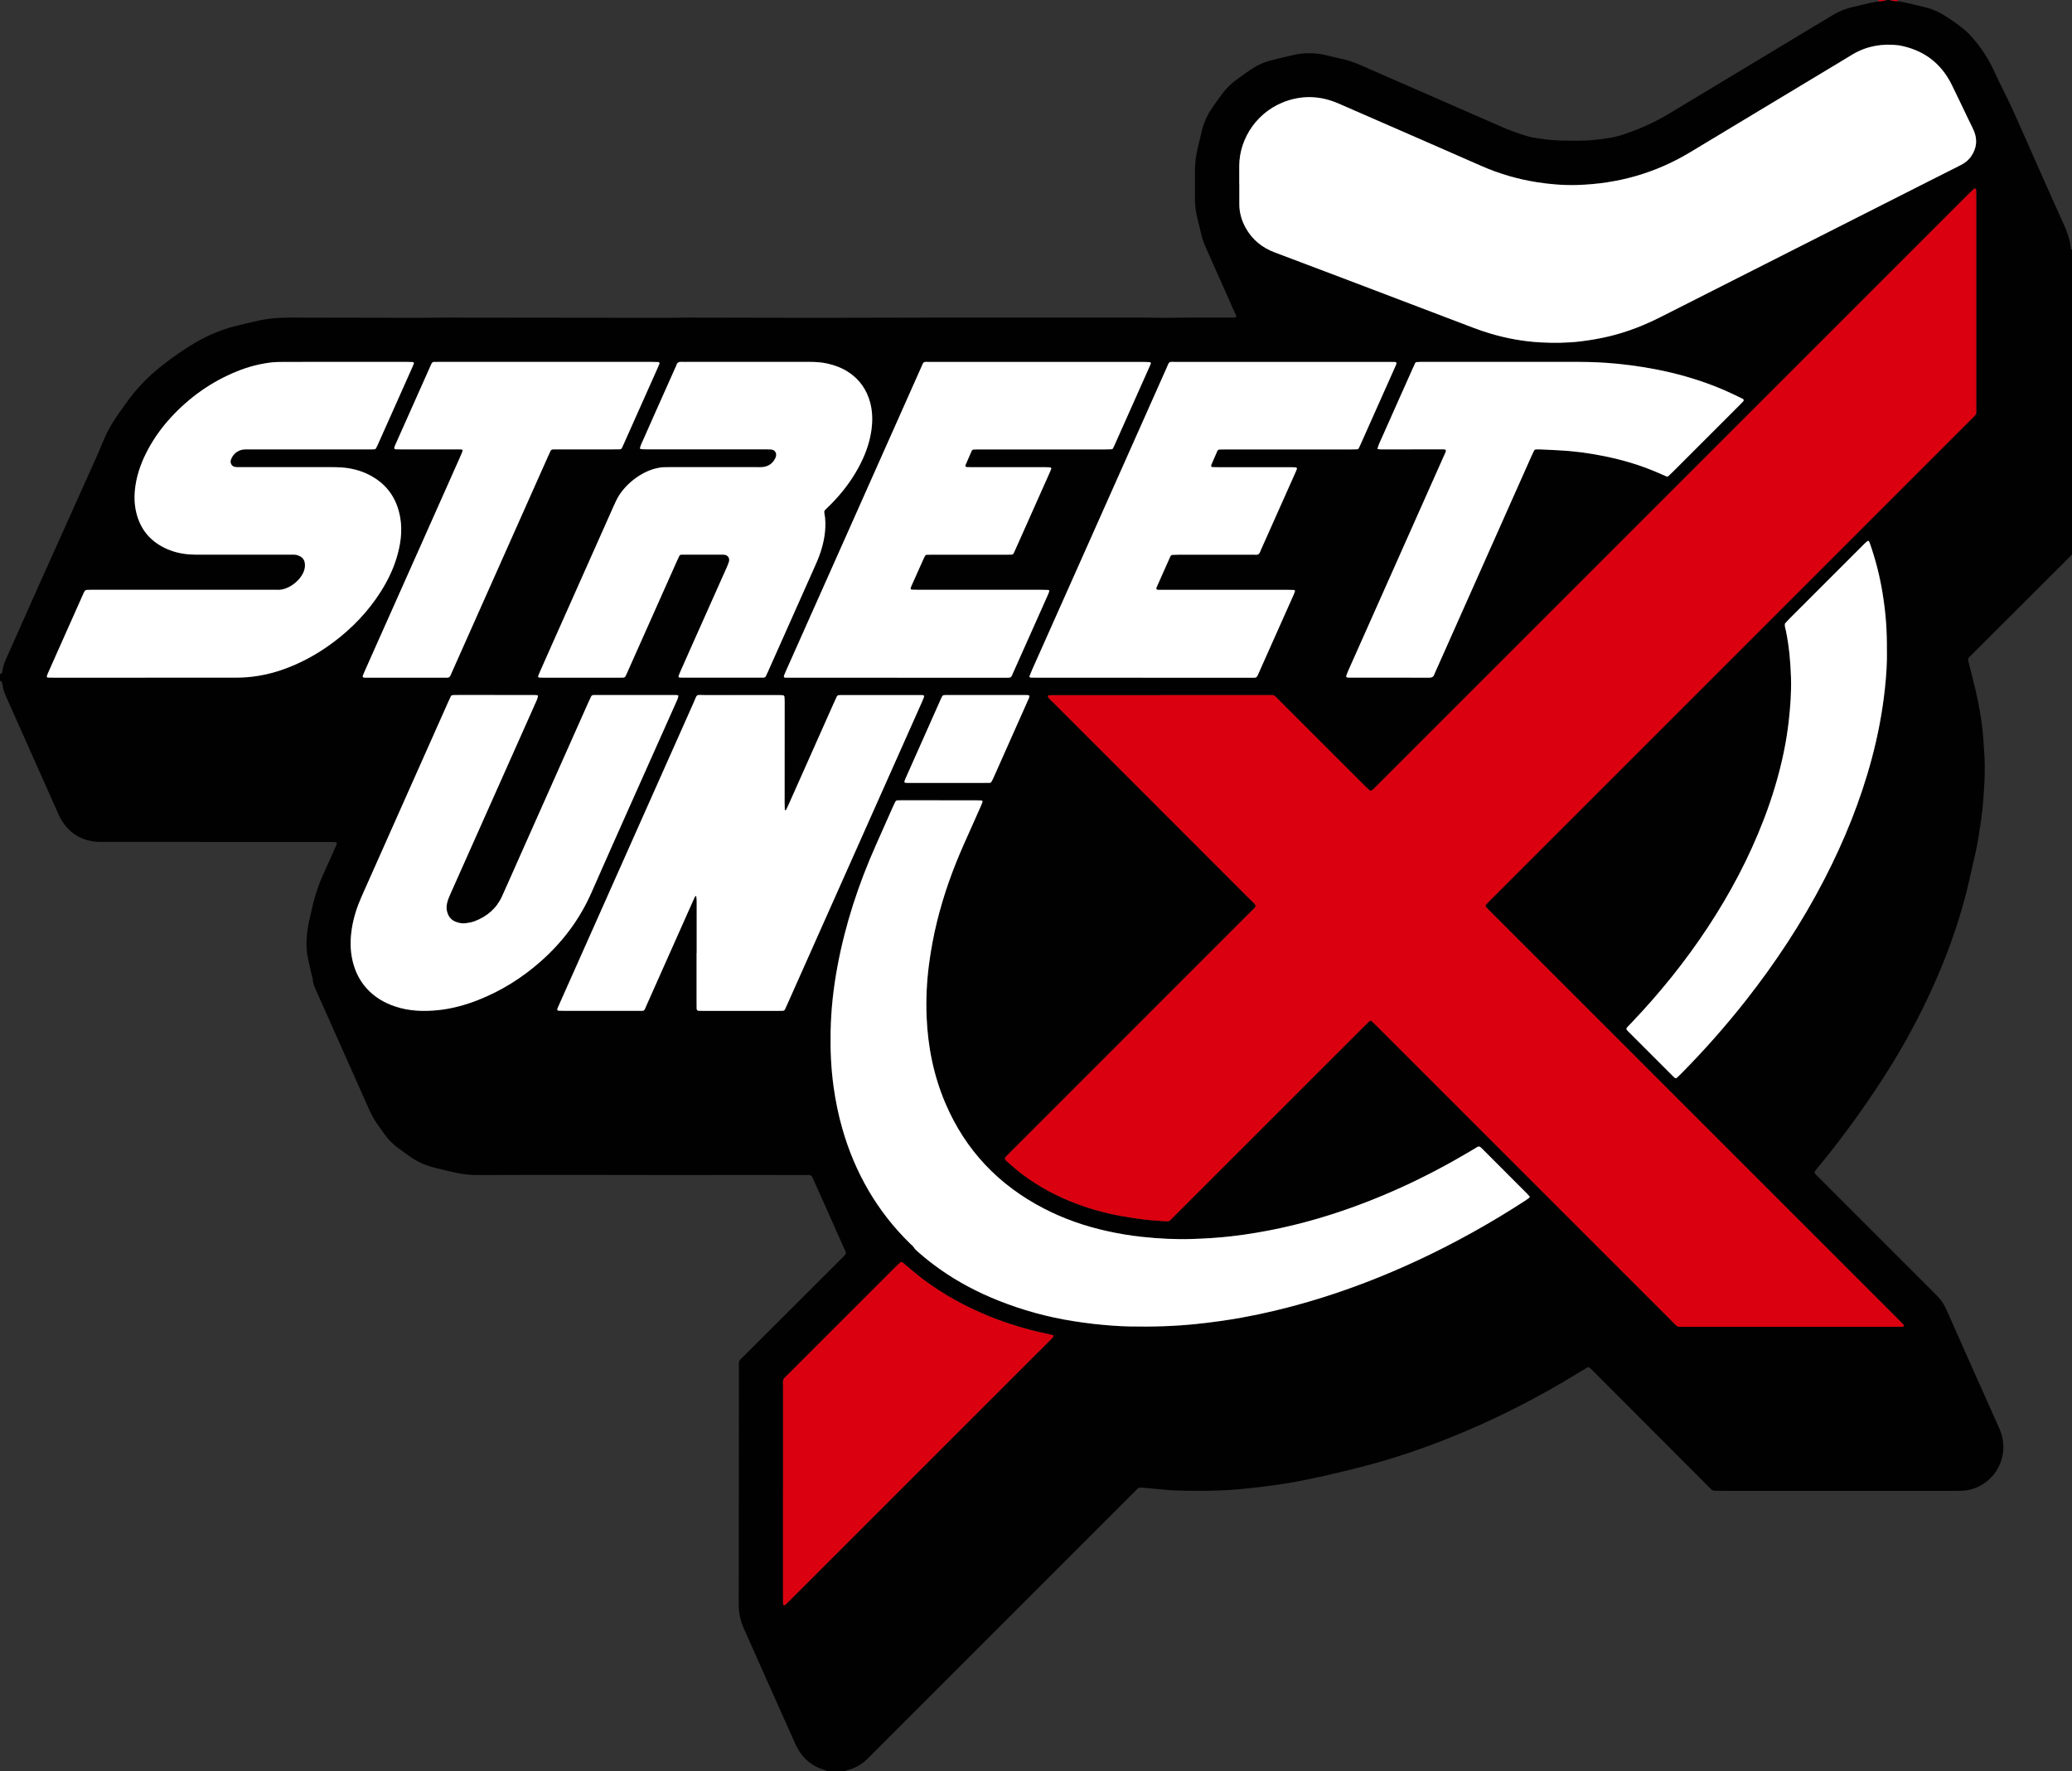 <svg viewBox="0 0 778.95 666" xmlns="http://www.w3.org/2000/svg" id="Layer_2"><rect x="0" y="0" width="778.95" height="666" fill="#333333" stroke="none"/><defs><style>.cls-1{fill:#da000f;}.cls-1,.cls-2,.cls-3{stroke-width:0px;}.cls-2{fill:#020101;}.cls-3{fill:#fff;}</style></defs><g id="Layer_1-2"><g id="Page-1"><g id="Large"><path d="M778.57,93.64c-.14-.78-.21-1.57-.36-2.34-.45-2.24-1.2-4.37-2.15-6.47-3.83-8.46-7.58-16.97-11.36-25.46-2.63-5.93-5.21-11.88-7.9-17.79-1.63-3.59-3.43-7.1-5.15-10.66-.99-2.05-1.95-4.11-2.93-6.17-.07-.16-.17-.31-.25-.47-2.12-4.06-4.79-7.76-7.87-11.15-2.32-2.56-8.76-7.06-11.91-8.6-1.58-.77-3.23-1.38-4.93-1.8-2.89-.72-5.8-1.37-8.71-2.03-.59-.13-1.21-.17-1.81-.25-1,.03-1.95-.17-2.9-.45h-1.05c-.92.34-1.88.48-2.86.48-1.2.21-2.42.39-3.62.66-1.97.44-3.92.99-5.89,1.41-2.96.63-5.7,1.77-8.27,3.33-9.94,5.98-19.87,11.97-29.81,17.96-10.53,6.35-21.07,12.69-31.61,19.04-5.82,3.51-12.03,6.15-18.51,8.17-1.17.36-2.38.59-3.6.79-3.82.65-7.67,1.02-11.54,1.07-2.2.02-4.4-.03-6.6-.06-3.7-.06-7.35-.6-10.99-1.2-.95-.16-1.87-.48-2.8-.76-2.94-.89-5.82-1.97-8.64-3.2-15.2-6.66-30.41-13.3-45.62-19.95-2.17-.95-4.35-1.89-6.51-2.86-2.81-1.27-5.69-2.31-8.73-2.91-1.72-.34-3.41-.82-5.12-1.22-4.09-.95-8.19-1.02-12.29-.09-2.74.62-5.47,1.3-8.2,1.97-2.93.72-5.62,1.99-8.11,3.69-1.74,1.19-3.45,2.43-5.15,3.67-2.15,1.57-4,3.44-5.57,5.58-1.2,1.63-2.38,3.27-3.53,4.94-1.91,2.78-3.26,5.81-4.01,9.1-.45,1.97-.95,3.93-1.42,5.9-.72,3-1.09,6.04-1.06,9.14.03,3.25.02,6.51,0,9.76-.01,2.48.23,4.91.85,7.31.57,2.21,1.06,4.45,1.59,6.67.36,1.54.91,3.01,1.55,4.46,3.63,8.1,7.22,16.21,10.82,24.32.17.4.33.81.53,1.2.47.88-.03,1.02-.79,1.03-.7.02-1.41,0-2.11,0-4.84,0-9.68,0-14.51,0-2.9.01-5.8.09-8.71.09-2.72,0-5.45-.09-8.17-.09-26.74,0-53.48,0-80.21,0-14.34.01-28.67.09-43.01.09-16.18,0-32.36-.06-48.54-.09-2.73,0-5.45.09-8.18.09-27.7-.02-55.4-.06-83.11-.09-3.07,0-6.15.09-9.23.09-16.35-.02-32.71-.05-49.07-.09-4.41,0-8.78.37-13.07,1.44-2.56.63-5.14,1.17-7.69,1.83-6.08,1.59-11.73,4.18-17.04,7.54-3.71,2.35-7.29,4.91-10.73,7.65-4.98,3.96-9.35,8.52-13.02,13.74-1.81,2.59-3.73,5.11-5.35,7.84-1.4,2.34-2.58,4.79-3.61,7.31-.73,1.79-1.48,3.57-2.27,5.33-7.73,17.23-15.48,34.45-23.2,51.68-3.59,8.01-7.14,16.05-10.7,24.07-.61,1.37-1.11,2.78-1.29,4.28-.04.34-.14.69-.28,1-.13.26-.42.25-.68.19v2.64c.35.11.62.33.76.67.09.25.16.51.19.76.18,1.59.69,3.09,1.34,4.54,6.53,14.68,13.07,29.35,19.61,44.03.32.72.65,1.45,1.05,2.13,3.21,5.43,8,8.21,14.28,8.46.7.02,1.41,0,2.11,0,28.14,0,56.28,0,84.42.01.88,0,1.75.05,2.63.11.09.01.24.26.23.39-.02.25-.11.51-.21.74-1.49,3.38-2.94,6.77-4.51,10.11-2.1,4.47-3.62,9.13-4.67,13.95-.28,1.29-.56,2.58-.88,3.86-.63,2.57-.95,5.18-1.11,7.82-.13,2.38.12,4.75.59,7.08.46,2.23,1.01,4.45,1.53,6.68.08.34.26.68.26,1.01-.01,1.37.54,2.55,1.07,3.75,6.69,15,13.37,30,20.04,45,.97,2.18,2.1,4.25,3.52,6.17.83,1.13,1.62,2.3,2.45,3.43,1.47,2,3.19,3.74,5.22,5.18,1.37.97,2.72,1.94,4.07,2.92,2.82,2.04,5.94,3.41,9.29,4.26,2.81.71,5.63,1.37,8.46,1.99,2.67.59,5.38.81,8.12.8,6.5-.02,13.01-.04,19.52-.05h22.42c11.79.02,23.57.04,35.35.05,7.3,0,14.6-.04,21.9-.04,8,0,16,.03,24.01.04.35,0,.7.03,1.05,0,.74-.06,1.12.36,1.38.97.11.24.21.49.32.73,3.93,8.82,7.87,17.64,11.8,26.46.15.32.33.64.39.97.05.23-.02.56-.17.73-.52.59-1.09,1.15-1.65,1.71-12.07,12.05-24.15,24.09-36.22,36.16-2.62,2.62-2.15,1.55-2.16,5.24-.04,28.67-.06,57.34-.08,86,0,.71.01,1.41,0,2.11-.06,3.4.65,6.62,2.06,9.72,1.95,4.32,3.85,8.66,5.78,12.99,4.33,9.7,8.66,19.41,12.99,29.11.4.88.81,1.76,1.27,2.6,2.26,4.14,5.66,6.88,10.19,8.18.34.1.7.12.83.52h6.86c.23-.3.56-.38.91-.47,2.89-.7,5.35-2.16,7.47-4.23.63-.61,1.25-1.24,1.87-1.86,32.64-32.65,65.29-65.29,97.93-97.93.5-.5,1.02-.97,1.49-1.5.51-.58,1.1-.82,1.87-.7.52.09,1.05.09,1.58.14,2.8.26,5.6.53,8.4.77,1.22.1,2.45.15,3.68.19,4.93.15,9.85.17,14.77,0,3.87-.13,7.73-.4,11.57-.83,2.01-.23,4.02-.41,6.03-.67,2.96-.39,5.92-.77,8.87-1.27,9.18-1.58,18.23-3.72,27.26-6.01,10.9-2.77,21.56-6.3,32.03-10.42,17.86-7.03,34.89-15.72,51.22-25.81.75-.46,1.5-.91,2.27-1.33.12-.07.36-.05.49.03.29.19.56.42.81.66,7.64,7.66,15.27,15.32,22.91,22.97,5.9,5.92,11.81,11.82,17.72,17.73,1.49,1.49,2.99,2.97,4.47,4.48.4.4.86.56,1.42.56,2.9.01,5.8.05,8.7.05h80.46c1.23,0,2.46-.02,3.69-.06,6.28-.2,12.94-4.61,14.97-12.07,1.05-3.87.73-7.65-.92-11.32-3.98-8.9-7.95-17.8-11.91-26.7-2.67-6.02-5.34-12.04-8.01-18.06-.86-1.95-2.02-3.69-3.53-5.2-.49-.5-.99-1-1.49-1.5-14.24-14.23-28.47-28.47-42.71-42.71-.44-.44-.88-.86-1.31-1.3-.71-.73-.71-.86,0-1.75.21-.28.44-.55.66-.82,8.8-10.65,16.91-21.81,24.42-33.4,8.95-13.82,16.59-28.34,22.75-43.62,4.15-10.28,7.51-20.8,9.95-31.62.74-3.25,1.49-6.5,2.21-9.76.86-3.95,1.49-7.94,2.06-11.94.69-4.8,1.03-9.62,1.28-14.44.2-4.05.21-8.09-.1-12.13-.2-2.63-.32-5.26-.62-7.88-.56-4.81-1.38-9.57-2.47-14.28-.9-3.85-1.9-7.67-2.86-11.5-.14-.57-.02-1.03.39-1.44.51-.48,1-.99,1.5-1.49,11.39-11.37,22.78-22.73,34.16-34.1.99-.99,1.96-2,2.94-2.99v-114.52c-.13-.1-.36-.18-.38-.3ZM465.88,62.39c.03-10.47,6.98-21.06,18.51-24.66,6.4-2,12.66-1.49,18.78,1.17,4.75,2.06,9.5,4.14,14.25,6.21,13.19,5.77,26.39,11.51,39.57,17.31,6.64,2.92,13.54,4.92,20.67,6.06,5.04.8,10.13,1.21,15.24,1.06,15.24-.45,29.45-4.42,42.54-12.33,19.1-11.54,38.23-23.03,57.34-34.54,1.28-.77,2.55-1.57,3.84-2.32,5.36-3.14,11.16-4.08,17.27-3.33,9.09,1.67,15.78,6.56,19.88,14.87,2.17,4.41,4.26,8.86,6.39,13.29.65,1.35,1.36,2.67,1.93,4.04,1.4,3.35.99,6.54-1.04,9.51-1.01,1.48-2.38,2.55-3.99,3.35-5.19,2.6-10.35,5.22-15.52,7.84-32.36,16.39-64.72,32.77-97.07,49.16-6.13,3.11-12.48,5.64-19.17,7.27-3.67.89-7.38,1.53-11.14,1.99-5,.6-10.01.63-15.01.37-6.43-.35-12.74-1.49-18.9-3.33-2.11-.63-4.19-1.33-6.24-2.11-15.51-5.89-31.01-11.81-46.52-17.7-9.44-3.59-18.89-7.15-28.33-10.71-4.7-1.78-8.38-4.76-10.84-9.16-1.52-2.73-2.39-5.66-2.42-8.81-.02-2.63-.01-5.27-.01-7.91h0v-6.59ZM542.72,168.96h-12.14c-3.87-.01-7.74,0-11.61-.01-.35-.01-.69-.08-1.04-.15-.03,0-.08-.17-.05-.24.19-.57.36-1.16.6-1.71,2.64-5.94,5.28-11.88,7.93-17.81,1.65-3.69,3.29-7.38,4.94-11.07.21-.48.45-.95.66-1.43.12-.29.37-.4.61-.42.53-.05,1.06-.06,1.58-.06,19.62,0,39.23.01,58.84.01,4.93-.01,9.85.2,14.76.68,13.98,1.37,27.57,4.4,40.51,9.98,2.34,1.01,4.61,2.16,6.91,3.25.33.16.41.64.17.89-.3.32-.61.64-.92.95-1.3,1.31-2.61,2.61-3.91,3.92-7.22,7.21-14.43,14.43-21.65,21.64-.55.56-1.12,1.11-1.71,1.63-.19.17-.45.24-.73.12-.64-.29-1.29-.56-1.93-.85-7-3.15-14.29-5.36-21.82-6.84-5.61-1.11-11.27-1.88-16.99-2.14-2.28-.11-4.56-.23-6.85-.33-.44-.02-.88.01-1.32,0-.38,0-.67.16-.84.5-.31.63-.63,1.26-.91,1.9-11.97,26.88-23.94,53.76-35.9,80.64-.25.56-.53,1.11-.74,1.69-.32.87-.92,1.11-1.83,1.1-10.02-.02-20.05-.01-30.08-.02-.26,0-.52-.03-.79-.04-.19-.01-.45-.39-.37-.58.24-.65.47-1.31.75-1.95,3.18-7.14,6.37-14.28,9.55-21.42,8.79-19.74,17.57-39.48,26.36-59.21.22-.48.43-.97.65-1.45.44-.98-.01-1.17-.69-1.17ZM438.52,138.45c1.25-2.81.65-2.38,3.61-2.38,26.82-.01,53.65-.01,80.47-.01.62,0,1.23.01,1.85.02.51.02.67.37.44.93-.14.32-.28.65-.42.97-4.36,9.78-8.73,19.57-13.09,29.36-.18.4-.4.78-.57,1.18-.13.3-.39.37-.64.39-.79.04-1.58.04-2.37.04h-46.96c-.79,0-1.59.01-2.38.04-.38.01-.67.23-.82.56-.78,1.77-1.54,3.54-2.31,5.31-.14.33.13.74.47.74.7.02,1.4.04,2.11.04h27.44c.61,0,1.22.04,1.84.06.19.01.46.39.39.56-.16.41-.32.82-.5,1.22-4.36,9.79-8.73,19.57-13.09,29.36-.07.16-.13.32-.19.49-.31.8-.78,1.33-1.75,1.22-.61-.07-1.23-.02-1.85-.02-9.06,0-18.12,0-27.18,0-.79,0-1.58.02-2.36.06-.15.01-.31.14-.42.25-.13.13-.22.29-.29.44-1.72,3.85-3.43,7.7-5.14,11.56-.23.51-.01.86.52.88.26.01.52.01.79.01h47.75c.88,0,1.76.03,2.64.06.23,0,.39.33.29.59-.11.33-.22.67-.36.99-4.47,10.03-8.94,20.05-13.42,30.08-.07.16-.13.32-.2.48-.23.52-.59.85-1.2.84-.79-.01-1.58,0-2.38,0h-79.15c-.88,0-1.76-.03-2.64-.04-.22,0-.5-.32-.42-.51.32-.81.63-1.63.99-2.44,6.76-15.16,13.52-30.31,20.27-45.48,10.08-22.62,20.15-45.25,30.23-67.87ZM349.76,136.07c26.82-.01,53.65-.01,80.47-.01.7,0,1.4.05,2.1.08.21.01.39.38.3.61-.17.4-.33.81-.51,1.21-4.36,9.79-8.73,19.58-13.09,29.36-.18.4-.39.79-.57,1.19-.12.29-.38.38-.63.39-.79.05-1.58.05-2.37.05h-46.96c-.79,0-1.59.01-2.38.03-.38.01-.68.23-.83.56-.78,1.76-1.55,3.54-2.31,5.31-.14.33.11.74.45.75.61.02,1.23.04,1.84.04h27.71c.61,0,1.22.04,1.84.06.2.01.48.38.41.55-.16.41-.32.81-.5,1.21-4.36,9.79-8.73,19.58-13.09,29.36-.18.4-.37.8-.56,1.19-.17.36-.48.49-.84.5-.8.01-1.59.02-2.38.02h-26.91c-.79,0-1.58.02-2.37.02-.38,0-.68.15-.85.5-.16.31-.33.62-.47.94-1.54,3.45-3.08,6.9-4.62,10.35-.11.24-.18.49-.27.74-.08.24.11.6.33.6.88.02,1.75.06,2.63.06h46.17c.88,0,1.76.04,2.64.05.23.01.4.33.31.59-.11.33-.22.67-.36.99-4.47,10.02-8.94,20.05-13.41,30.07-.08.16-.15.32-.21.49-.26.67-.77.88-1.46.86-.7-.02-1.4,0-2.11,0h-79.15c-.79,0-1.58,0-2.37,0-.7-.01-.86-.31-.56-1.03.28-.64.55-1.29.84-1.93,6.76-15.16,13.52-30.32,20.27-45.48,10.08-22.63,20.15-45.25,30.23-67.88,1.26-2.82.65-2.39,3.6-2.39ZM386.95,261.71c.04.56-.24,1.01-.45,1.49-2.61,5.85-5.21,11.7-7.81,17.56-1.71,3.85-3.42,7.7-5.14,11.54-.25.56-.52,1.11-.83,1.64-.12.21-.32.41-.63.4-.7,0-1.41.02-2.11.03h-13.71c-4.83,0-9.67,0-14.5-.01-.52,0-1.05-.02-1.57-.08-.09-.01-.23-.3-.21-.42.08-.34.21-.67.35-.99,4.45-10.02,8.91-20.05,13.37-30.07.14-.32.3-.63.46-.95.17-.33.47-.49.85-.51.17,0,.35-.02.52-.02,10.2,0,20.39,0,30.59.01.25,0,.5.07.75.14.04.01.07.16.07.24ZM253.83,138.37c.15-.32.35-.63.43-.96.29-1.19,1.09-1.47,2.19-1.36.61.06,1.23.01,1.84.01h45.91c2.29,0,4.56.12,6.81.62,2.68.61,5.22,1.53,7.56,2.98,4.47,2.79,7.29,6.78,8.61,11.85.94,3.64.9,7.33.31,11-.77,4.73-2.49,9.14-4.77,13.33-2.76,5.05-6.23,9.57-10.26,13.66-.74.76-1.51,1.48-2.26,2.22-.26.27-.38.61-.31.97.25,1.29.39,2.6.41,3.92.06,4.37-.87,8.55-2.39,12.62-.39,1.07-.84,2.12-1.3,3.16-5.97,13.4-11.94,26.8-17.9,40.19-.25.56-.49,1.13-.78,1.67-.17.32-.47.51-.85.52-.44,0-.88.02-1.32.02-9.59,0-19.17,0-28.76,0-.52,0-1.05-.02-1.58-.04-.22-.01-.4-.35-.31-.59.19-.49.38-.98.59-1.47,1.71-3.85,3.42-7.7,5.13-11.55,4.12-9.23,8.23-18.45,12.34-27.67.32-.72.62-1.46.87-2.2.39-1.22-.21-2.62-1.98-2.71-.26-.02-.53-.02-.79-.02-4.84,0-9.67,0-14.51,0-.17,0-.35.01-.53.01-.37,0-.68.14-.85.49-.34.71-.68,1.42-1,2.14-6.15,13.8-12.3,27.6-18.44,41.39-.25.56-.49,1.13-.78,1.67-.16.31-.46.52-.85.53-.44,0-.88.02-1.32.02-9.58,0-19.17,0-28.75,0-.53,0-1.05-.02-1.58-.04-.22-.01-.41-.35-.32-.58.19-.49.37-.99.58-1.47,1.71-3.85,3.42-7.7,5.14-11.55,7.53-16.93,15.07-33.85,22.61-50.78.29-.64.59-1.28.88-1.91,2.9-6.24,9.53-11.02,15.04-12.33.95-.22,1.89-.41,2.85-.44.88-.04,1.76-.04,2.64-.04h32.45c.7,0,1.41.05,2.11-.02,2.4-.23,4.07-1.5,5-3.72.1-.24.13-.51.16-.77.1-.87-.53-1.8-1.37-2.02-.33-.08-.69-.13-1.03-.14-.71-.03-1.41-.02-2.11-.02h-44.06c-.79,0-1.58-.04-2.36-.1-.1,0-.28-.26-.26-.36.09-.42.2-.85.37-1.24,1.85-4.17,3.7-8.35,5.56-12.52,2.42-5.45,4.86-10.91,7.29-16.36ZM161.95,137.33c.11-.24.2-.49.33-.71.18-.33.47-.53.84-.54.8-.02,1.59-.02,2.38-.02h79.41c.88,0,1.76.04,2.63.06.21,0,.48.37.4.55-.16.41-.32.82-.5,1.22-4.36,9.78-8.73,19.57-13.09,29.35-.18.4-.38.8-.56,1.2-.17.36-.48.48-.85.49-.7.01-1.4.02-2.11.02h-21.63c-2.23,0-1.91-.12-2.86,1.95-.87,1.92-1.72,3.85-2.58,5.77-11.22,25.19-22.43,50.38-33.65,75.57-.25.56-.49,1.13-.74,1.69-.23.52-.58.86-1.19.85-.44,0-.88,0-1.32,0h-28.5c-.44,0-.87,0-1.31,0-.58-.01-.83-.32-.64-.79.3-.73.61-1.46.93-2.18,6.75-15.16,13.51-30.32,20.27-45.48,5.11-11.47,10.22-22.94,15.32-34.41.29-.64.56-1.29.83-1.94.31-.73.16-1.01-.55-1.02-.7-.01-1.4-.01-2.11-.01h-20.05c-.79,0-1.58-.02-2.37-.04-.35,0-.56-.4-.42-.77.09-.24.17-.49.28-.73,4.47-10.03,8.94-20.06,13.41-30.08ZM125.2,241.57c-5.95,4.44-12.4,7.97-19.45,10.37-5.54,1.88-11.22,2.86-17.08,2.85-11.25-.02-22.51,0-33.76,0s-22.86,0-34.29,0c-.88,0-1.76-.02-2.64-.04-.21,0-.44-.35-.37-.55.12-.33.23-.67.37-.99,4.46-10.02,8.93-20.05,13.39-30.08.15-.32.28-.65.49-.92.15-.19.41-.39.63-.41.79-.05,1.58-.05,2.37-.05h67.27c.7,0,1.41-.04,2.11.01,3.8.26,8.56-3.13,10.01-6.99.38-1.01.5-2.04.34-3.11-.18-1.23-.89-2.08-1.98-2.61-.64-.3-1.32-.5-2.04-.5-.7.01-1.4,0-2.11,0-11.08,0-22.16,0-33.24,0-1.31,0-2.64,0-3.95-.09-3.27-.23-6.42-1-9.37-2.44-5.84-2.85-9.4-7.47-10.79-13.81-.7-3.22-.67-6.46-.17-9.69.73-4.83,2.45-9.33,4.76-13.61,2.3-4.28,5.13-8.19,8.41-11.77,7.04-7.71,15.36-13.61,25.05-17.54,4.01-1.62,8.17-2.72,12.45-3.26,1.74-.23,3.51-.24,5.27-.25,6.33-.03,12.66-.01,18.99-.01h26.91c.79,0,1.58.03,2.37.05.23.01.51.34.44.52-.16.41-.31.82-.49,1.22-4.36,9.78-8.73,19.57-13.09,29.35-.22.48-.44.96-.7,1.42-.07.12-.26.22-.42.25-.25.06-.52.08-.78.08-.71.01-1.41,0-2.11,0h-43.79c-.71,0-1.41-.01-2.11.01-2.5.08-4.57,1.63-5.34,3.99-.37,1.14.37,2.41,1.54,2.61.35.06.7.07,1.05.08.7.01,1.41,0,2.11,0,10.82,0,21.63,0,32.45.01,1.49,0,2.99-.01,4.48.1,3.53.27,6.94,1.09,10.13,2.67,6.79,3.38,10.69,8.88,11.94,16.33.87,5.17.09,10.16-1.4,15.08-1.36,4.49-3.42,8.65-5.92,12.6-4.76,7.53-10.83,13.83-17.94,19.14ZM203.41,361.35c-7.02,6.24-14.87,11.18-23.64,14.63-4.84,1.91-9.84,3.29-15.02,3.82-5.46.56-10.89.4-16.17-1.37-2.01-.68-3.93-1.52-5.73-2.64-5.5-3.45-8.9-8.4-10.34-14.68-.92-3.99-.87-8.02-.24-12.06.66-4.2,1.98-8.18,3.71-12.05,4.82-10.83,9.63-21.67,14.45-32.5,6.04-13.56,12.07-27.12,18.11-40.68.29-.64.59-1.28.89-1.91.16-.34.43-.55.82-.56.7-.02,1.4-.03,2.11-.03h13.72c5.01,0,10.02,0,15.04.01.34,0,.69.06,1.04.11.04.01.09.17.07.24-.09.42-.14.86-.31,1.25-1.2,2.73-2.42,5.46-3.64,8.19-9.58,21.49-19.16,42.99-28.74,64.49-.57,1.29-1.15,2.56-1.47,3.95-.33,1.42-.25,2.79.32,4.13.57,1.36,1.56,2.35,2.93,2.87,1.24.48,2.55.74,3.88.54,1.13-.17,2.25-.35,3.33-.77,4.64-1.79,8.16-4.8,10.22-9.36,2.4-5.28,4.72-10.59,7.07-15.89,8.47-19.02,16.93-38.03,25.4-57.05.32-.72.66-1.43,1-2.15.16-.34.45-.51.83-.53.17,0,.35-.03.53-.03,10.2,0,20.4,0,30.6.01.26,0,.51.07.76.14.04.01.09.17.08.24-.1.42-.17.86-.34,1.25-1.31,2.97-2.65,5.93-3.97,8.9-9.47,21.26-19.01,42.49-28.38,63.79-4.41,10.01-10.79,18.48-18.92,25.7ZM296.11,377.3c-.32.72-.65,1.43-.98,2.15-.16.35-.42.56-.81.57-.53.01-1.05.03-1.58.03h-28.49c-.53,0-1.06-.01-1.59-.03-.47-.02-.76-.34-.77-.86-.02-.7-.02-1.4-.02-2.11v-18.73h.04c0-6.51,0-13.02-.01-19.52,0-.61-.09-1.21-.15-1.81-.02-.19-.09-.14-.27-.04-.33.2-.4.54-.53.83-1.16,2.56-2.29,5.13-3.44,7.7-4.78,10.75-9.55,21.51-14.36,32.25-1.22,2.72-.54,2.3-3.65,2.31-9.15.02-18.3.01-27.44,0-.71,0-1.41-.02-2.11-.04-.35-.01-.56-.41-.4-.77.23-.57.47-1.13.72-1.69,3.72-8.35,7.44-16.69,11.15-25.03,13.11-29.45,26.2-58.9,39.34-88.33,1.53-3.45.56-2.84,4.36-2.85,8.97-.03,17.94-.01,26.91-.01.79,0,1.58.01,2.37.08.19.02.48.31.5.49.08.79.09,1.58.09,2.37-.01,12.49-.02,24.98-.02,37.46,0,.88.03,1.76.05,2.64,0,.07.05.17.11.19.2.11.33.05.41-.13.34-.71.7-1.42,1.02-2.14,5.64-12.67,11.28-25.35,16.93-38.03.35-.8.72-1.6,1.1-2.39.16-.35.47-.5.84-.52.18,0,.35-.02.53-.02h30.6c.18,0,.35.04.53.06.21.02.39.35.29.61-.22.57-.43,1.15-.68,1.71-2.71,6.1-5.42,12.2-8.14,18.29-14.15,31.77-28.3,63.54-42.45,95.31ZM395.93,502.65c-.17.2-.33.41-.51.6-.49.5-.99,1-1.49,1.49-32.2,32.21-64.41,64.41-96.61,96.61-.69.69-1.38,1.36-2.09,2.02-.1.1-.3.11-.46.14-.18.04-.36-.24-.37-.6-.01-.88-.02-1.76-.02-2.64v-39.3c0-13.19-.01-26.38,0-39.57,0-3.31-.33-2.45,2-4.79,13.48-13.5,26.98-26.98,40.48-40.47.55-.56,1.15-1.08,1.75-1.59.1-.09.36-.09.49-.02.3.17.58.39.84.62,2.34,2,4.68,3.99,7.14,5.84,7.64,5.75,15.95,10.29,24.79,13.87,7.01,2.84,14.23,5.05,21.65,6.57.77.16,1.53.37,2.3.56.23.06.29.45.11.66ZM574.96,450.27c-.54.44-1.11.86-1.69,1.24-12.78,8.28-26.03,15.7-39.82,22.15-13.47,6.3-27.3,11.63-41.58,15.8-8.27,2.41-16.64,4.42-25.11,5.95-5.53,1.01-11.11,1.76-16.7,2.36-8.51.91-17.02,1.12-25.56.96-4.4-.09-8.78-.46-13.15-.93-2.71-.29-5.4-.68-8.1-1.1-9.58-1.52-18.87-4.09-27.88-7.68-7.87-3.13-15.32-7.04-22.23-11.95-2.66-1.89-5.21-3.9-7.66-6.05-.72-.63-1.47-1.23-2-2.08-.32-.5-.85-.88-1.29-1.31-12.43-12.13-20.79-26.67-25.56-43.32-1.47-5.16-2.54-10.4-3.27-15.72-.96-6.9-1.26-13.83-1.12-20.79.09-4.13.33-8.26.78-12.37.45-4.02,1.03-8.02,1.77-11.99,2.94-15.8,7.92-30.95,14.44-45.61,2.22-4.98,4.42-9.96,6.63-14.94.21-.48.44-.95.69-1.42.16-.32.42-.55.81-.55.71-.01,1.41-.02,2.11-.02h27.45c.7,0,1.4.04,2.1.05.2.01.42.39.34.6-.23.57-.44,1.14-.69,1.7-2.1,4.74-4.21,9.47-6.32,14.2-4.19,9.41-7.64,19.08-10.1,29.08-1.3,5.3-2.29,10.65-3,16.06-.86,6.56-1.17,13.14-.89,19.74.46,11.25,2.64,22.14,7.08,32.53,7.51,17.6,19.93,30.64,36.85,39.45,7.59,3.96,15.62,6.74,23.99,8.58,4.38.97,8.79,1.7,13.25,2.17,6.13.65,12.28.98,18.44.79,5.01-.16,10.02-.45,15-1.03,12.6-1.47,24.93-4.2,37.02-8.04,18.42-5.84,35.84-13.91,52.45-23.76.98-.58,1.95-1.18,2.94-1.76.54-.32.88-.26,1.39.23.32.31.63.62.94.93,5.41,5.41,10.82,10.82,16.23,16.24.37.37.73.75,1.06,1.16.08.09.05.39-.04.45ZM708.63,258.79c-.95,8.92-2.63,17.72-4.94,26.39-4.23,15.85-10.36,30.95-17.88,45.51-8.34,16.13-18.28,31.23-29.51,45.49-7.62,9.68-15.78,18.89-24.44,27.65-.5.49-1.02.97-1.53,1.44-.15.14-.56.11-.72-.03-.32-.3-.65-.6-.96-.91-5.41-5.41-10.82-10.82-16.22-16.23-.19-.19-.38-.37-.56-.56-.57-.6-.56-.86.08-1.54.48-.52.98-1.02,1.46-1.53,10.58-11.1,20.17-22.98,28.61-35.79,8.44-12.8,15.58-26.28,21.08-40.61,3.16-8.21,5.7-16.61,7.49-25.22.8-3.87,1.44-7.77,1.88-11.71.61-5.42,1.01-10.85.85-16.31-.16-5.89-.7-11.75-1.88-17.54-.19-.93-.57-1.85-.41-2.83.59-.65,1.17-1.31,1.79-1.93,9.32-9.33,18.65-18.66,27.98-27.98.43-.43.89-.83,1.37-1.21.07-.06.35.04.43.14.16.21.25.46.34.7,2.19,6.23,3.82,12.6,4.85,19.13,1.21,7.63,1.63,13.56,1.58,21.56.09,4.11-.22,9.03-.74,13.92ZM740.62,158.06c-59.95,59.95-119.9,119.9-179.85,179.85-.68.68-1.36,1.37-2.03,2.07-.34.35-.31.76.05,1.15.25.26.49.51.74.76.62.62,1.24,1.25,1.86,1.87,50.62,50.62,101.25,101.24,151.86,151.86.81.81,1.6,1.64,2.4,2.45.15.16.19.32.05.48-.11.11-.28.22-.42.23-.79.02-1.58.03-2.37.03-26.48,0-52.95,0-79.42-.01-3.28,0-2.48.35-4.81-1.97l-110.82-110.82c-.68-.68-1.38-1.35-2.07-2.02-.29-.28-.69-.3-.95-.07-.58.54-1.16,1.08-1.72,1.64-4.97,4.97-9.95,9.95-14.92,14.92-18.85,18.85-37.69,37.69-56.54,56.53-2.57,2.56-1.57,2.21-5.26,2.01-2.63-.15-5.26-.38-7.87-.75-2.44-.35-4.87-.7-7.29-1.15-6.6-1.2-13.01-3.06-19.21-5.62-7.03-2.9-13.57-6.65-19.5-11.43-1.5-1.21-2.93-2.52-4.38-3.81-.45-.39-.44-.92-.01-1.38.61-.64,1.23-1.26,1.85-1.88,29.85-29.85,59.71-59.69,89.54-89.56,3.33-3.32,3.35-2.39.04-5.71-24.56-24.57-49.13-49.13-73.68-73.7-.68-.68-1.5-1.24-1.91-2.15-.05-.11.09-.43.16-.44.61-.06,1.22-.1,1.84-.1h40.37c13.28,0,26.56-.01,39.84,0,3.2,0,2.42-.35,4.79,2.01,10.64,10.63,21.27,21.27,31.9,31.9.63.62,1.27,1.21,1.91,1.81.26.25.71.27.96.06.27-.22.55-.44.8-.68.69-.68,1.37-1.37,2.05-2.05,73.82-73.82,147.64-147.63,221.46-221.45.68-.68,1.38-1.34,2.1-1.99.09-.08.32-.03.48-.01.21.04.27.19.27.4.01.88.04,1.76.04,2.64.01,26.12.01,52.24,0,78.36,0,3.98.45,2.93-2.33,5.72Z" class="cls-2"></path><path d="M709.29,0c-.92.34-1.88.48-2.86.48-.17-.32-.44-.48-.81-.48h3.67Z" class="cls-1"></path><path d="M714.04,0c-.35,0-.61.15-.8.45-1,.03-1.95-.17-2.9-.45h3.7Z" class="cls-1"></path><path d="M436.35,261.34c13.28,0,26.56,0,39.84,0,3.2,0,2.43-.36,4.79,2.01,10.64,10.63,21.27,21.27,31.91,31.9.62.62,1.27,1.22,1.91,1.82.26.25.71.27.96.06.27-.23.55-.44.8-.69.69-.68,1.37-1.37,2.05-2.05,73.82-73.82,147.63-147.63,221.45-221.44.68-.68,1.39-1.35,2.1-1.99.09-.08.32-.03.48,0,.21.04.27.19.27.4,0,.88.04,1.76.04,2.64,0,26.12,0,52.24,0,78.36,0,3.98.46,2.93-2.33,5.72-59.94,59.95-119.89,119.9-179.84,179.85-.68.68-1.36,1.37-2.03,2.07-.34.35-.31.77.05,1.15.24.26.49.51.73.76.62.62,1.24,1.24,1.86,1.87,50.62,50.62,101.24,101.24,151.86,151.86.81.81,1.59,1.64,2.39,2.46.15.15.2.32.05.47-.11.11-.27.23-.42.23-.79.03-1.58.03-2.37.03-26.47,0-52.94,0-79.42,0-3.28,0-2.48.35-4.81-1.97-36.94-36.93-73.88-73.87-110.82-110.81-.68-.68-1.38-1.36-2.08-2.03-.29-.27-.69-.3-.94-.06-.58.54-1.16,1.08-1.72,1.64-4.98,4.97-9.95,9.95-14.93,14.92-18.84,18.84-37.68,37.69-56.53,56.52-2.57,2.57-1.57,2.22-5.26,2.01-2.62-.15-5.25-.37-7.87-.75-2.44-.35-4.87-.7-7.29-1.15-6.6-1.21-13.01-3.06-19.21-5.62-7.03-2.9-13.57-6.66-19.5-11.43-1.51-1.21-2.93-2.53-4.38-3.81-.45-.4-.45-.93-.01-1.38.61-.64,1.23-1.26,1.85-1.88,29.85-29.85,59.71-59.69,89.54-89.56,3.32-3.33,3.35-2.39.03-5.71-24.55-24.58-49.12-49.13-73.68-73.7-.68-.68-1.5-1.24-1.9-2.15-.05-.11.08-.43.16-.44.61-.06,1.23-.1,1.84-.1,7.12,0,14.25,0,21.37,0,6.33,0,12.66,0,19,0Z" class="cls-1"></path><path d="M465.88,68.98c0-2.2,0-4.4,0-6.59.03-10.47,6.97-21.05,18.51-24.65,6.4-2,12.66-1.49,18.78,1.17,4.75,2.07,9.5,4.14,14.24,6.21,13.19,5.76,26.4,11.51,39.58,17.31,6.63,2.92,13.53,4.92,20.67,6.06,5.04.8,10.13,1.22,15.24,1.07,15.24-.45,29.45-4.43,42.53-12.33,19.1-11.54,38.23-23.03,57.35-34.54,1.28-.77,2.54-1.57,3.83-2.32,5.37-3.14,11.16-4.07,17.28-3.32,9.09,1.66,15.78,6.55,19.87,14.87,2.17,4.41,4.27,8.86,6.4,13.29.65,1.35,1.35,2.67,1.93,4.04,1.4,3.35.99,6.53-1.04,9.51-1.01,1.48-2.38,2.55-3.99,3.35-5.18,2.59-10.35,5.22-15.52,7.84-32.36,16.39-64.72,32.77-97.07,49.16-6.13,3.11-12.48,5.63-19.17,7.26-3.67.89-7.39,1.54-11.14,1.99-5,.6-10.01.64-15.01.37-6.43-.35-12.73-1.49-18.9-3.33-2.1-.63-4.19-1.33-6.24-2.11-15.51-5.89-31.01-11.81-46.52-17.7-9.44-3.59-18.88-7.15-28.33-10.71-4.7-1.77-8.38-4.76-10.83-9.16-1.52-2.73-2.4-5.66-2.42-8.8-.02-2.64,0-5.28,0-7.91,0,0,0,0-.01,0Z" class="cls-3"></path><path d="M353.2,300.9c4.57,0,9.15,0,13.72,0,.7,0,1.4.03,2.11.05.2,0,.41.38.33.59-.22.57-.44,1.15-.69,1.7-2.1,4.74-4.21,9.47-6.32,14.2-4.19,9.41-7.64,19.07-10.1,29.08-1.3,5.29-2.29,10.64-3,16.05-.86,6.56-1.17,13.14-.9,19.74.46,11.25,2.65,22.14,7.08,32.53,7.51,17.6,19.93,30.64,36.85,39.45,7.6,3.96,15.63,6.73,23.99,8.58,4.38.97,8.79,1.7,13.26,2.17,6.13.65,12.27.98,18.43.79,5.01-.16,10.02-.45,15-1.03,12.6-1.47,24.94-4.2,37.03-8.04,18.42-5.85,35.84-13.91,52.45-23.76.98-.58,1.96-1.18,2.94-1.76.55-.32.88-.26,1.4.23.32.3.63.62.94.93,5.41,5.41,10.82,10.82,16.23,16.24.37.37.74.76,1.07,1.16.07.09.05.39-.04.45-.55.43-1.11.85-1.7,1.23-12.77,8.28-26.03,15.7-39.82,22.15-13.47,6.3-27.3,11.63-41.58,15.8-8.27,2.42-16.64,4.42-25.11,5.96-5.53,1-11.11,1.75-16.7,2.35-8.5.91-17.02,1.13-25.55.96-4.4-.09-8.78-.46-13.15-.93-2.71-.29-5.4-.68-8.1-1.11-9.58-1.52-18.87-4.09-27.88-7.67-7.87-3.13-15.32-7.04-22.23-11.95-2.65-1.89-5.21-3.9-7.66-6.04-.72-.63-1.47-1.24-2-2.08-.32-.51-.85-.88-1.29-1.31-12.43-12.13-20.79-26.67-25.55-43.32-1.48-5.16-2.54-10.4-3.28-15.72-.95-6.9-1.26-13.83-1.11-20.79.09-4.14.33-8.26.78-12.37.44-4.02,1.03-8.02,1.77-12,2.94-15.8,7.92-30.95,14.44-45.61,2.21-4.98,4.42-9.96,6.63-14.93.21-.48.44-.95.69-1.42.17-.32.43-.55.82-.55.7,0,1.41-.02,2.11-.02,4.57,0,9.15,0,13.72,0Z" class="cls-3"></path><path d="M54.91,254.79c-11.43,0-22.86,0-34.29,0-.88,0-1.76-.02-2.64-.04-.21,0-.44-.35-.37-.55.12-.33.22-.67.36-.99,4.46-10.03,8.93-20.05,13.4-30.08.14-.32.28-.66.49-.93.15-.19.41-.38.63-.4.79-.06,1.58-.05,2.37-.05,10.29,0,20.58,0,30.86,0,12.13,0,24.27,0,36.4,0,.7,0,1.41-.04,2.11,0,3.8.27,8.56-3.13,10.01-6.99.38-1.01.5-2.04.34-3.11-.18-1.23-.89-2.09-1.98-2.61-.63-.3-1.31-.5-2.03-.5-.7,0-1.41-.01-2.11-.01-11.08,0-22.16,0-33.24,0-1.32,0-2.64,0-3.95-.09-3.27-.23-6.42-1-9.37-2.44-5.84-2.85-9.4-7.48-10.78-13.81-.7-3.22-.67-6.46-.18-9.7.73-4.83,2.45-9.33,4.76-13.61,2.31-4.28,5.13-8.19,8.41-11.77,7.05-7.71,15.36-13.61,25.06-17.53,4.01-1.62,8.16-2.72,12.45-3.27,1.74-.22,3.51-.24,5.27-.24,6.33-.03,12.66-.01,18.99-.01,8.97,0,17.94,0,26.91,0,.79,0,1.58.03,2.37.05.23,0,.51.34.44.52-.16.41-.31.82-.49,1.22-4.36,9.78-8.73,19.57-13.09,29.35-.21.48-.44.96-.7,1.42-.07.13-.27.22-.42.26-.25.06-.52.07-.78.07-.7,0-1.41,0-2.11,0-14.6,0-29.19,0-43.79,0-.7,0-1.41-.02-2.11,0-2.5.08-4.56,1.63-5.33,3.99-.37,1.14.36,2.41,1.54,2.61.34.06.7.07,1.05.08.7.01,1.41,0,2.11,0,10.82,0,21.63,0,32.45,0,1.49,0,2.99,0,4.48.11,3.54.26,6.95,1.08,10.13,2.67,6.79,3.38,10.69,8.88,11.94,16.33.87,5.16.08,10.15-1.41,15.08-1.36,4.48-3.42,8.65-5.92,12.6-4.76,7.52-10.83,13.82-17.94,19.13-5.95,4.44-12.4,7.97-19.45,10.37-5.54,1.88-11.22,2.86-17.07,2.85-11.26-.02-22.51,0-33.77,0Z" class="cls-3"></path><path d="M261.91,358.32c0-6.51,0-13.02,0-19.52,0-.6-.09-1.21-.15-1.81-.02-.19-.09-.14-.27-.04-.33.2-.4.54-.53.83-1.16,2.56-2.29,5.13-3.44,7.7-4.78,10.75-9.55,21.51-14.36,32.25-1.22,2.72-.54,2.31-3.66,2.31-9.15.02-18.29,0-27.44,0-.7,0-1.4-.02-2.11-.04-.35-.01-.56-.41-.4-.77.24-.57.48-1.13.73-1.69,3.72-8.34,7.44-16.68,11.15-25.03,13.11-29.44,26.2-58.89,39.33-88.33,1.54-3.45.56-2.84,4.36-2.85,8.97-.03,17.94-.01,26.91,0,.79,0,1.58,0,2.37.08.19.02.48.31.5.5.08.78.09,1.58.09,2.37,0,12.49-.02,24.98-.02,37.46,0,.88.03,1.76.06,2.63,0,.07.05.17.1.2.2.11.33.05.42-.13.33-.72.69-1.42,1.01-2.14,5.65-12.68,11.29-25.35,16.93-38.03.36-.8.73-1.6,1.1-2.39.16-.35.47-.5.84-.52.18,0,.35-.02.53-.02,10.2,0,20.4,0,30.61,0,.17,0,.35.04.52.05.22.02.39.36.29.61-.22.57-.43,1.15-.68,1.71-2.71,6.1-5.42,12.2-8.14,18.29-14.15,31.77-28.3,63.54-42.45,95.3-.32.72-.65,1.44-.98,2.16-.16.35-.42.56-.81.57-.53.01-1.05.03-1.58.03-9.5,0-19,0-28.49,0-.53,0-1.05,0-1.58-.02-.48-.02-.77-.34-.78-.86-.01-.7-.02-1.41-.02-2.11,0-6.24,0-12.49,0-18.73h.04Z" class="cls-3"></path><path d="M281.77,136.06c7.47,0,14.95,0,22.42,0,2.29,0,4.57.12,6.81.62,2.68.6,5.22,1.52,7.56,2.98,4.47,2.79,7.29,6.78,8.61,11.85.94,3.63.9,7.32.31,11-.77,4.73-2.49,9.14-4.77,13.33-2.75,5.05-6.22,9.57-10.26,13.66-.74.75-1.51,1.48-2.26,2.22-.26.26-.38.6-.31.96.25,1.3.39,2.6.41,3.93.06,4.37-.87,8.55-2.39,12.61-.4,1.07-.84,2.12-1.31,3.16-5.96,13.4-11.93,26.79-17.9,40.19-.25.56-.49,1.13-.77,1.67-.17.32-.47.51-.85.52-.44,0-.88.02-1.32.02-9.59,0-19.17,0-28.76,0-.53,0-1.05-.03-1.58-.05-.22,0-.4-.35-.31-.59.19-.49.38-.98.59-1.46,1.71-3.85,3.41-7.71,5.13-11.56,4.11-9.22,8.23-18.44,12.34-27.67.32-.72.62-1.45.86-2.2.4-1.22-.2-2.62-1.97-2.71-.26-.01-.53-.01-.79-.01-4.84,0-9.67,0-14.51,0-.18,0-.35.01-.53.01-.38,0-.68.14-.85.49-.34.71-.68,1.42-1,2.15-6.15,13.8-12.29,27.59-18.44,41.39-.25.56-.48,1.13-.77,1.67-.17.31-.46.52-.85.53-.44,0-.88.02-1.32.02-9.59,0-19.17,0-28.76,0-.53,0-1.05-.03-1.58-.05-.22,0-.41-.35-.32-.58.19-.49.38-.98.59-1.46,1.71-3.85,3.42-7.71,5.13-11.56,7.54-16.93,15.07-33.85,22.61-50.78.29-.64.59-1.28.88-1.91,2.9-6.24,9.52-11.02,15.03-12.33.95-.23,1.89-.41,2.86-.45.88-.03,1.76-.03,2.64-.03,10.82,0,21.63,0,32.45,0,.7,0,1.41.05,2.11-.02,2.4-.23,4.07-1.5,5-3.72.1-.24.13-.51.16-.77.1-.86-.53-1.8-1.36-2.02-.34-.09-.69-.14-1.04-.15-.7-.02-1.41-.01-2.11-.01-14.69,0-29.37,0-44.06,0-.79,0-1.58-.04-2.36-.1-.1,0-.28-.26-.26-.36.09-.42.2-.84.37-1.23,1.84-4.18,3.69-8.35,5.55-12.52,2.43-5.45,4.87-10.91,7.3-16.36.14-.32.34-.63.42-.96.29-1.19,1.09-1.47,2.19-1.36.61.06,1.23.01,1.85.01,7.83,0,15.65,0,23.48,0h0Z" class="cls-3"></path><path d="M337.33,254.79c-13.19,0-26.38,0-39.58,0-.79,0-1.58,0-2.37,0-.69,0-.85-.3-.55-1.02.27-.65.55-1.29.83-1.94,6.76-15.16,13.52-30.32,20.27-45.48,10.08-22.62,20.15-45.25,30.22-67.87,1.26-2.83.66-2.39,3.6-2.4,26.82-.01,53.65,0,80.47,0,.7,0,1.4.05,2.1.08.21,0,.39.38.29.6-.17.41-.33.81-.51,1.21-4.36,9.79-8.72,19.57-13.09,29.36-.18.4-.4.78-.57,1.19-.12.29-.38.38-.63.4-.79.04-1.58.05-2.37.05-15.65,0-31.31,0-46.96,0-.79,0-1.58,0-2.37.03-.38.01-.68.22-.83.55-.78,1.76-1.55,3.54-2.31,5.31-.14.33.11.74.45.75.61.02,1.23.04,1.84.04,5.54,0,11.08,0,16.62,0,3.69,0,7.39,0,11.08,0,.61,0,1.23.03,1.84.06.2,0,.48.38.41.55-.16.41-.32.82-.5,1.22-4.36,9.79-8.73,19.57-13.09,29.36-.18.4-.37.8-.56,1.19-.17.36-.48.49-.85.5-.79.01-1.58.02-2.37.02-8.97,0-17.94,0-26.91,0-.79,0-1.58.01-2.37.02-.38,0-.67.15-.85.5-.16.31-.33.62-.47.94-1.54,3.45-3.08,6.9-4.62,10.34-.11.24-.18.5-.27.74-.08.24.11.6.33.6.88.02,1.75.06,2.63.06,15.39,0,30.78,0,46.17,0,.88,0,1.76.03,2.63.05.23,0,.41.33.32.58-.12.33-.22.67-.36.99-4.47,10.03-8.94,20.05-13.42,30.08-.07.16-.14.32-.2.49-.26.67-.77.88-1.46.86-.7-.02-1.41,0-2.11,0-13.19,0-26.38,0-39.58,0Z" class="cls-3"></path><path d="M429.67,254.79c-13.19,0-26.38,0-39.58,0-.88,0-1.76-.02-2.64-.03-.23,0-.5-.33-.43-.51.33-.81.64-1.63,1-2.44,6.75-15.16,13.52-30.32,20.27-45.48,10.08-22.62,20.15-45.25,30.22-67.87,1.25-2.81.65-2.38,3.61-2.38,26.82-.01,53.65,0,80.47,0,.62,0,1.23,0,1.85.02.51.01.67.37.44.93-.14.32-.28.65-.42.97-4.36,9.79-8.72,19.57-13.09,29.36-.18.4-.4.78-.57,1.19-.13.3-.39.37-.64.38-.79.04-1.58.05-2.37.05-15.65,0-31.31,0-46.96,0-.79,0-1.58,0-2.37.03-.38.01-.68.23-.82.56-.78,1.77-1.55,3.54-2.31,5.31-.14.33.12.73.46.74.7.02,1.41.04,2.11.04,5.72,0,11.43,0,17.15,0,3.43,0,6.86,0,10.29,0,.61,0,1.23.04,1.84.06.2,0,.46.39.39.56-.16.41-.32.82-.5,1.22-4.36,9.79-8.73,19.57-13.09,29.36-.07.16-.13.33-.19.49-.3.81-.77,1.33-1.75,1.22-.61-.07-1.23-.01-1.85-.01-9.06,0-18.12,0-27.18,0-.79,0-1.58.02-2.37.07-.15,0-.31.14-.42.25-.12.12-.21.28-.29.44-1.72,3.85-3.43,7.7-5.14,11.55-.23.52-.01.87.52.88.26,0,.53,0,.79.01.62,0,1.23,0,1.85,0,15.3,0,30.61,0,45.91,0,.88,0,1.76.03,2.63.05.23,0,.39.33.3.59-.12.33-.22.67-.36.99-4.47,10.03-8.94,20.05-13.42,30.08-.07.16-.13.33-.21.49-.23.52-.59.85-1.2.84-.79-.01-1.58,0-2.37,0-13.19,0-26.38,0-39.58,0Z" class="cls-3"></path><path d="M186.08,261.32c5.01,0,10.03,0,15.04,0,.35,0,.7.06,1.04.12.04,0,.09.16.08.24-.09.42-.15.86-.32,1.25-1.2,2.73-2.42,5.46-3.64,8.19-9.58,21.5-19.17,43-28.74,64.5-.57,1.28-1.15,2.56-1.47,3.94-.33,1.42-.24,2.8.32,4.13.57,1.36,1.56,2.35,2.93,2.87,1.24.48,2.55.73,3.88.53,1.13-.17,2.25-.35,3.33-.77,4.63-1.79,8.15-4.8,10.22-9.36,2.39-5.28,4.71-10.59,7.07-15.89,8.46-19.02,16.93-38.03,25.4-57.05.32-.72.66-1.44,1-2.15.16-.34.45-.51.83-.54.18,0,.35-.02.53-.02,10.2,0,20.4,0,30.61,0,.25,0,.51.07.75.14.05.01.1.17.08.24-.1.42-.17.86-.34,1.25-1.31,2.97-2.65,5.93-3.97,8.9-9.47,21.26-19.01,42.49-28.38,63.79-4.4,10.01-10.79,18.48-18.91,25.7-7.03,6.24-14.88,11.18-23.64,14.63-4.85,1.91-9.85,3.28-15.02,3.82-5.46.56-10.89.4-16.17-1.37-2.01-.67-3.93-1.52-5.73-2.64-5.5-3.44-8.9-8.39-10.34-14.68-.92-3.99-.86-8.02-.23-12.06.66-4.2,1.98-8.18,3.7-12.05,4.82-10.83,9.64-21.67,14.46-32.5,6.03-13.56,12.07-27.12,18.11-40.68.29-.64.59-1.28.89-1.91.16-.34.44-.54.82-.56.7-.02,1.41-.03,2.11-.03,4.57,0,9.15,0,13.72,0Z" class="cls-3"></path><path d="M530.58,168.95c-3.87,0-7.74,0-11.61,0-.35,0-.69-.08-1.04-.14-.03,0-.08-.17-.06-.24.19-.57.36-1.16.6-1.71,2.64-5.94,5.28-11.88,7.93-17.81,1.64-3.69,3.29-7.38,4.94-11.07.21-.48.45-.95.66-1.44.12-.28.37-.39.62-.42.52-.05,1.05-.06,1.58-.06,19.61,0,39.23,0,58.84,0,4.93,0,9.85.2,14.75.68,13.99,1.37,27.57,4.4,40.52,9.98,2.34,1.01,4.61,2.16,6.91,3.25.32.15.4.63.16.89-.3.32-.61.64-.91.95-1.3,1.31-2.61,2.61-3.91,3.92-7.21,7.21-14.43,14.43-21.64,21.64-.56.56-1.13,1.11-1.72,1.63-.19.17-.45.24-.73.11-.64-.29-1.29-.55-1.93-.84-7-3.15-14.29-5.36-21.82-6.85-5.61-1.11-11.27-1.88-16.99-2.14-2.28-.1-4.57-.22-6.85-.33-.44-.02-.88,0-1.32,0-.39,0-.68.16-.85.5-.31.63-.62,1.26-.91,1.9-11.97,26.88-23.94,53.75-35.9,80.63-.25.56-.52,1.12-.73,1.69-.32.87-.92,1.11-1.83,1.11-10.03-.03-20.05-.02-30.08-.02-.26,0-.52-.04-.79-.05-.19,0-.45-.38-.38-.57.25-.65.47-1.32.76-1.96,3.18-7.14,6.37-14.28,9.54-21.42,8.79-19.74,17.58-39.47,26.36-59.21.21-.48.43-.96.65-1.44.44-.98-.01-1.17-.69-1.17-4.05,0-8.09,0-12.14,0h0Z" class="cls-3"></path><path d="M709.37,244.87c.09,4.1-.22,9.02-.75,13.92-.95,8.92-2.63,17.72-4.94,26.39-4.23,15.85-10.36,30.95-17.88,45.51-8.34,16.13-18.28,31.23-29.5,45.49-7.62,9.68-15.78,18.89-24.45,27.65-.49.5-1.01.97-1.53,1.45-.15.14-.57.11-.72-.04-.32-.3-.64-.6-.95-.91-5.41-5.41-10.82-10.82-16.23-16.23-.19-.19-.37-.37-.56-.56-.57-.6-.56-.86.08-1.54.48-.51.98-1.01,1.46-1.52,10.58-11.1,20.17-22.99,28.61-35.79,8.44-12.8,15.58-26.28,21.08-40.61,3.15-8.21,5.7-16.61,7.49-25.22.8-3.87,1.43-7.77,1.88-11.71.61-5.42,1.01-10.86.85-16.31-.17-5.89-.7-11.75-1.88-17.54-.19-.93-.57-1.85-.41-2.84.6-.64,1.17-1.31,1.79-1.92,9.32-9.33,18.65-18.66,27.98-27.98.43-.43.9-.83,1.37-1.21.07-.06.36.04.43.14.15.2.25.46.34.7,2.19,6.23,3.81,12.6,4.85,19.12,1.21,7.63,1.63,13.57,1.58,21.57Z" class="cls-3"></path><path d="M294.38,560.97c0-13.19,0-26.38,0-39.57,0-3.31-.33-2.46,2-4.79,13.48-13.5,26.98-26.99,40.47-40.47.56-.56,1.15-1.08,1.75-1.59.1-.09.37-.09.49-.02.3.17.58.39.84.62,2.34,2,4.68,3.99,7.14,5.84,7.63,5.74,15.94,10.29,24.78,13.87,7.02,2.84,14.23,5.05,21.65,6.57.77.16,1.54.37,2.3.56.23.06.29.44.11.66-.17.2-.33.41-.51.6-.49.5-.99,1-1.49,1.5-32.2,32.2-64.41,64.41-96.62,96.61-.68.68-1.38,1.36-2.08,2.02-.11.1-.31.1-.46.14-.18.04-.36-.24-.37-.6-.01-.88-.02-1.76-.02-2.64,0-13.1,0-26.2,0-39.3Z" class="cls-1"></path><path d="M205.34,136.06c13.19,0,26.38,0,39.57,0,.88,0,1.76.04,2.63.06.21,0,.47.37.4.55-.16.41-.33.82-.5,1.22-4.36,9.79-8.73,19.57-13.09,29.36-.18.4-.37.79-.56,1.19-.17.36-.48.48-.85.49-.7.02-1.41.02-2.11.02-6.77,0-13.54,0-20.31,0-.44,0-.88,0-1.32,0-2.23,0-1.91-.12-2.86,1.95-.87,1.92-1.73,3.85-2.58,5.77-11.22,25.19-22.43,50.38-33.65,75.57-.25.56-.49,1.13-.74,1.69-.23.52-.58.86-1.19.85-.44,0-.88,0-1.32,0-9.5,0-19,0-28.49,0-.44,0-.88,0-1.32,0-.57-.01-.83-.32-.64-.78.3-.73.61-1.46.93-2.18,6.76-15.16,13.52-30.32,20.27-45.48,5.11-11.47,10.22-22.94,15.32-34.42.29-.64.56-1.29.83-1.94.3-.73.15-1.01-.55-1.02-.7-.01-1.41,0-2.11,0-6.68,0-13.37,0-20.05,0-.79,0-1.58-.02-2.37-.04-.35,0-.56-.4-.42-.77.09-.25.17-.5.28-.74,4.47-10.03,8.94-20.05,13.41-30.08.11-.24.21-.49.33-.71.18-.32.47-.53.84-.54.79-.02,1.58-.02,2.37-.02,13.28,0,26.56,0,39.84,0Z" class="cls-3"></path><path d="M356.27,294.37c-4.83,0-9.67,0-14.5,0-.53,0-1.05-.02-1.57-.09-.09-.01-.23-.29-.2-.42.07-.34.2-.67.34-.99,4.45-10.02,8.91-20.05,13.37-30.07.14-.32.3-.64.46-.95.18-.34.47-.5.85-.51.18,0,.35-.02.53-.02,10.19,0,20.39,0,30.58,0,.25,0,.51.08.76.14.04.01.07.16.07.24.04.55-.24,1-.46,1.48-2.61,5.85-5.21,11.71-7.81,17.56-1.71,3.85-3.42,7.7-5.14,11.55-.25.56-.52,1.11-.83,1.64-.12.21-.32.41-.63.4-.7,0-1.41.02-2.11.02-4.57,0-9.14,0-13.71,0Z" class="cls-3"></path></g></g></g></svg>